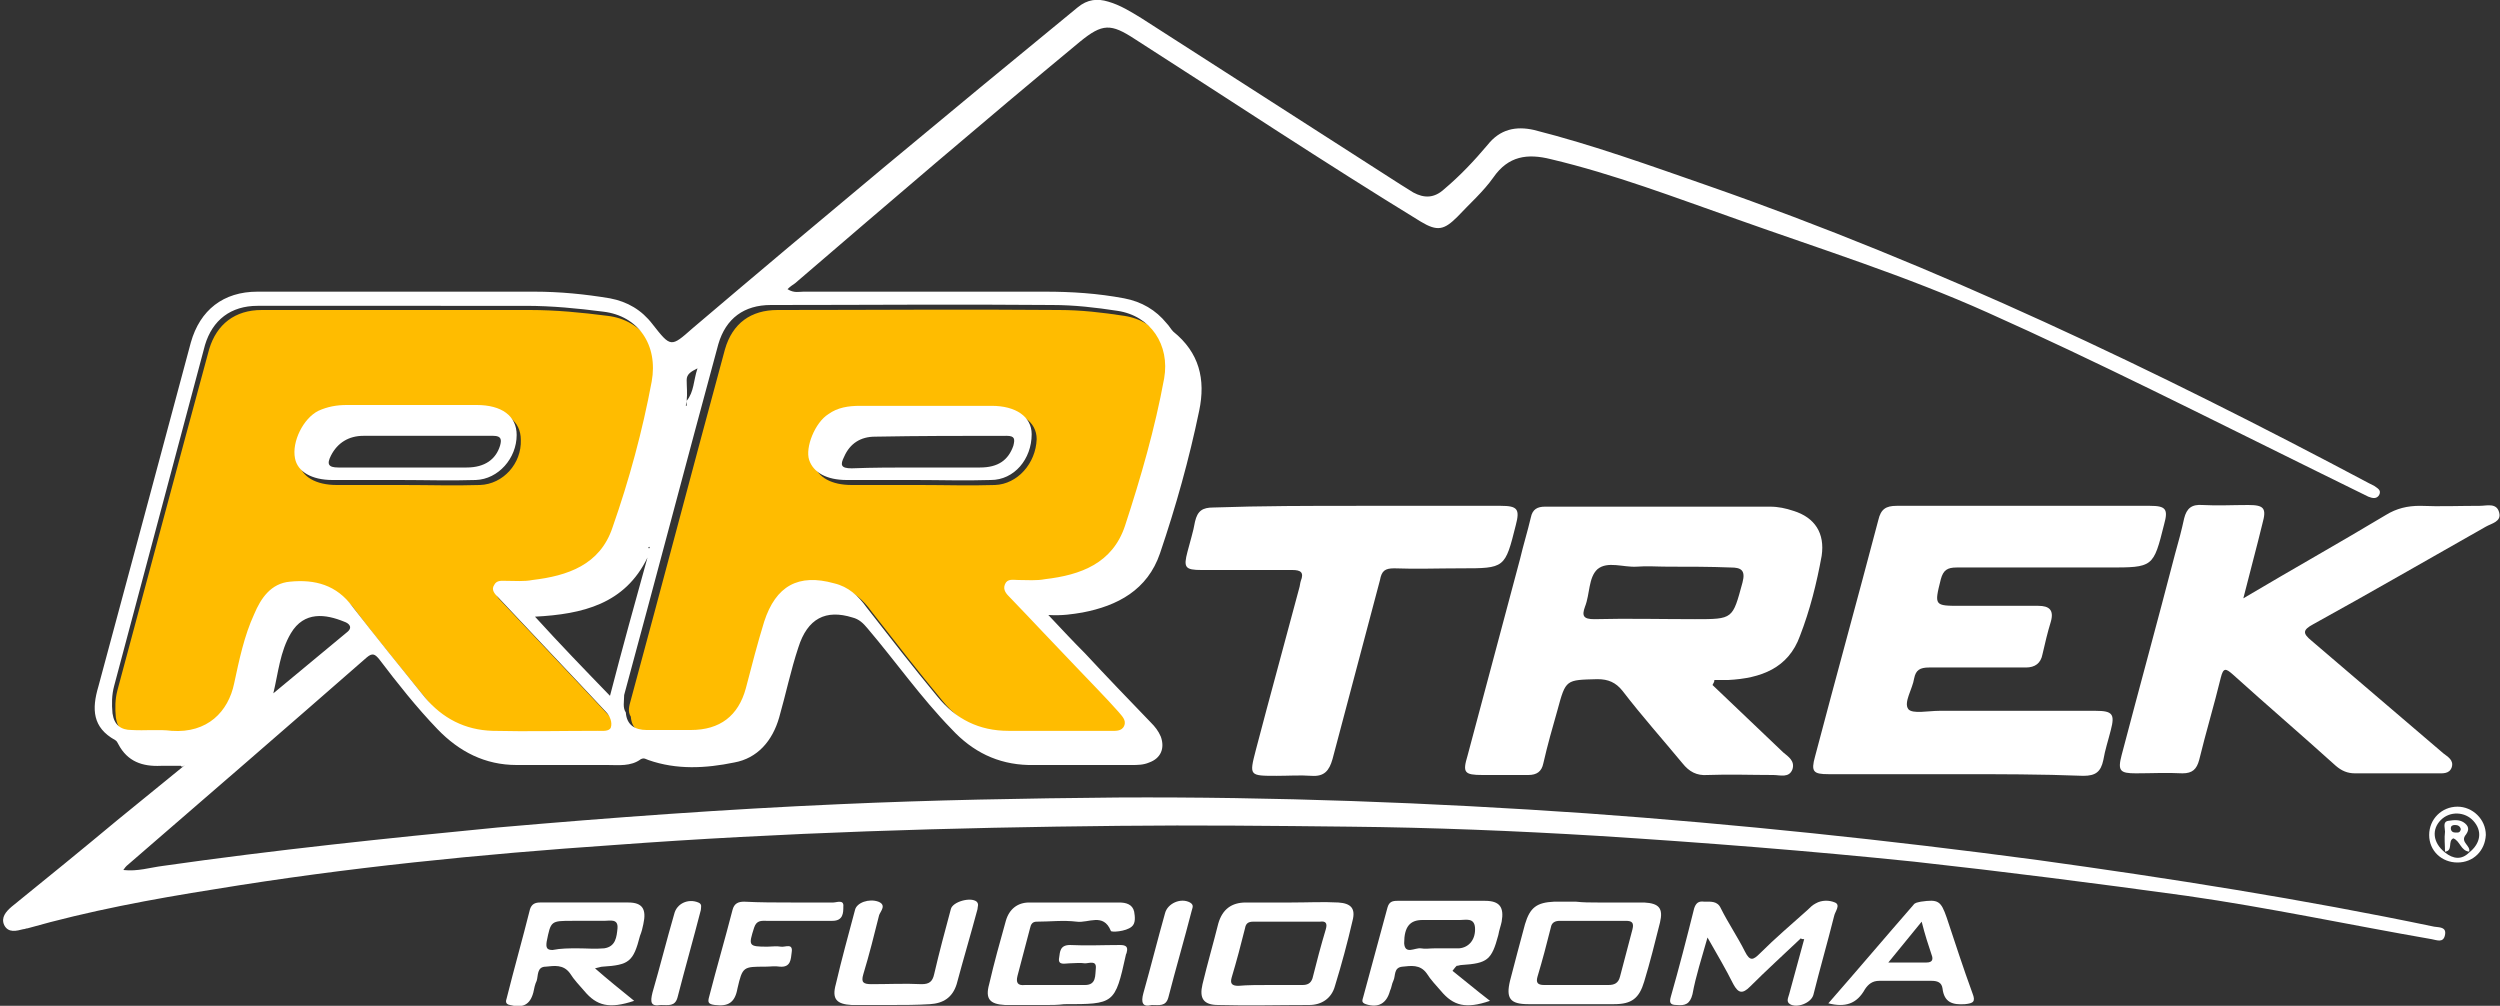 <?xml version="1.0" encoding="utf-8"?>
<!-- Generator: Adobe Illustrator 21.0.0, SVG Export Plug-In . SVG Version: 6.00 Build 0)  -->
<svg version="1.1" id="Livello_1" xmlns="http://www.w3.org/2000/svg" xmlns:xlink="http://www.w3.org/1999/xlink" x="0px" y="0px"
	 width="300px" height="120.7px" viewBox="0 0 300 120.7" style="enable-background:new 0 0 300 120.7;" xml:space="preserve">
<rect x="0" y="0" width="300" height="120.7" fill="#333333" stroke="none"/>
<style type="text/css">
	.st0{fill:#FFBC00;}
	.st1{fill:#FFEC00;}
	.st2{fill:#FFFFFF;}
</style>
<g>
	<g>
		<path class="st0" d="M61.2,70.2c1.1,0,2.2,0.1,3.2-0.1c4.2-0.5,8.1-1.8,9.6-6.3c2-5.7,3.6-11.6,4.7-17.5c0.8-4.4-1.6-7.9-5.8-8.4
			c-3.1-0.4-6.2-0.7-9.3-0.7c-5.1,0-10.2,0-15.3,0c-5.6,0-11.3,0-16.9,0c-3.2,0-5.4,1.7-6.3,4.7c-3.7,13.6-7.3,27.2-11,40.9
			c-0.3,1.1-0.3,2.2-0.2,3.3c0.2,1.4,1,2,2.3,2c1.6,0.1,3.2-0.1,4.8,0.1c4.3,0.3,6.8-2.3,7.5-5.7c0.6-2.8,1.2-5.7,2.4-8.3
			c0.8-1.9,2-3.7,4.3-3.9c3-0.3,5.6,0.4,7.5,3c2.8,3.7,5.8,7.3,8.7,10.9c2.1,2.5,4.8,3.9,8.1,4c4.2,0.1,8.4,0,12.6,0
			c0.6,0,1.4,0.1,1.6-0.4c0.2-0.6-0.1-1.4-0.6-1.9c-1-1.1-2-2.1-3-3.2c-3.3-3.5-6.6-7-9.9-10.5c-0.4-0.4-0.9-0.9-0.5-1.5
			C60.1,70.1,60.7,70.2,61.2,70.2z M57.6,58.2c-3.1,0.1-6.1,0-9.2,0c-2.7,0-5.4,0-8,0c-2.5,0-4.2-1-4.5-2.6c-0.4-2,1-4.8,2.8-5.7
			c1.1-0.5,2.2-0.7,3.4-0.7c5.2,0,10.4,0,15.6,0c3,0,4.8,1.3,4.8,3.6C62.6,55.6,60.4,58.1,57.6,58.2z"/>
		<path class="st1" d="M78.4,66.4c0,0,0.1-0.1,0.1-0.1c0,0,0-0.1-0.1-0.1c0,0-0.1,0.1-0.1,0.1C78.4,66.3,78.4,66.4,78.4,66.4z"/>
		<path class="st0" d="M123,70.2c1.1,0,2.2,0.1,3.2-0.1c4.3-0.5,8.1-1.9,9.6-6.4c1.9-5.8,3.6-11.7,4.7-17.7c0.7-4-1.6-7.5-5.6-8.1
			c-2.6-0.4-5.2-0.7-7.8-0.7c-11.3-0.1-22.5,0-33.8,0c-3.2,0-5.4,1.6-6.3,4.7c-3.8,14-7.5,28.1-11.3,42.1c-0.2,0.7-0.4,1.4,0,2l0,0
			c0.1,1.5,1.1,2.1,2.5,2.1c1.8,0,3.5,0,5.3,0c3.5,0,5.7-1.7,6.6-5c0.7-2.7,1.4-5.4,2.2-8c1.4-4.3,4.1-5.8,8.4-4.6
			c1.7,0.4,2.9,1.5,3.9,2.9c2.8,3.6,5.6,7.2,8.5,10.7c2.2,2.7,5,4.1,8.5,4.1c4.1,0,8.2,0,12.2,0c0.6,0,1.4,0.1,1.7-0.6
			c0.3-0.7-0.3-1.2-0.7-1.7c-1.6-1.8-3.3-3.5-5-5.3c-2.7-2.8-5.3-5.6-8-8.4c-0.4-0.4-0.9-0.9-0.6-1.6
			C121.7,70.1,122.4,70.2,123,70.2z M119.4,58.2c-3,0.1-6,0-9,0c0,0,0,0,0,0c-2.7,0-5.5,0-8.2,0c-2.4,0-4-0.9-4.5-2.4
			c-0.5-1.5,0.7-4.5,2.3-5.5c1.1-0.8,2.4-1,3.8-1c5.3,0,10.5,0,15.8,0c2.9,0,4.8,1.3,4.8,3.4C124.3,55.6,122.1,58.1,119.4,58.2z"/>
	</g>
	<g>
		<path class="st2" d="M21.7,91.9c-0.8,0-1.6,0-2.4,0c-2.2,0.1-4-0.5-5.1-2.6c-0.1-0.2-0.2-0.4-0.4-0.5c-2.7-1.5-2.8-3.7-2-6.4
			c3.7-13.7,7.4-27.5,11.1-41.3c1.1-3.9,3.9-6.1,8-6.1c11.1,0,22.1,0,33.2,0c3.1,0,6.1,0.3,9.1,0.8c2.1,0.4,3.8,1.4,5.1,3.1
			c2.2,2.8,2.2,2.8,4.8,0.5c15.3-13,30.7-25.8,46.2-38.5c1.2-1,2.4-1.1,3.7-0.7c1.4,0.4,2.7,1.2,4,2c10.3,6.6,20.7,13.3,31,19.9
			c0.5,0.3,1.1,0.7,1.6,1c1.3,0.7,2.5,0.7,3.7-0.4c1.9-1.6,3.6-3.4,5.2-5.3c1.5-1.9,3.4-2.3,5.6-1.8c7.1,1.8,14,4.3,20.9,6.7
			c27.5,9.6,53.7,22.1,79.3,35.7c0.2,0.1,0.4,0.2,0.6,0.3c0.4,0.3,0.9,0.5,0.6,1.1c-0.3,0.5-0.8,0.4-1.3,0.2
			c-2.2-1.1-4.3-2.1-6.5-3.2c-13-6.4-26-13-39.2-18.9c-9.8-4.4-20-7.6-30.1-11.2c-7.4-2.6-14.7-5.4-22.3-7.2
			c-2.8-0.7-5.1-0.4-6.9,2.2c-1.2,1.7-2.9,3.2-4.3,4.7c-1.6,1.6-2.4,1.8-4.4,0.6c-11.6-7.1-22.9-14.6-34.3-21.9
			c-2.9-1.9-3.9-1.9-6.6,0.3C118,14.6,106.7,24.3,95.4,34c-0.3,0.2-0.6,0.4-0.9,0.7c0.8,0.5,1.4,0.3,1.9,0.3c9.7,0,19.3,0,29,0
			c3.2,0,6.3,0.2,9.5,0.8c2.1,0.4,3.8,1.4,5.1,3c0.3,0.3,0.5,0.7,0.8,1c3.1,2.5,3.9,5.7,3.1,9.5c-1.2,5.8-2.8,11.5-4.7,17.1
			c-1.5,4.4-5.1,6.3-9.3,7.1c-1.2,0.2-2.4,0.4-4.1,0.3c1.6,1.7,3,3.2,4.4,4.6c2.6,2.8,5.2,5.5,7.9,8.3c0.5,0.5,0.9,1,1.2,1.7
			c0.5,1.4,0,2.6-1.4,3.1c-0.7,0.3-1.4,0.3-2.1,0.3c-4.1,0-8.3,0-12.4,0c-3.7-0.1-6.7-1.6-9.2-4.3c-3.7-3.8-6.7-8.1-10.1-12.1
			c-0.5-0.6-1-1.1-1.8-1.3c-3.2-1-5.4,0.1-6.5,3.6c-0.9,2.7-1.5,5.6-2.3,8.4c-0.8,2.8-2.6,4.9-5.4,5.4c-3.4,0.7-6.9,0.9-10.3-0.3
			c-0.3-0.1-0.5-0.3-0.9-0.1c-1.2,0.9-2.7,0.7-4,0.7c-3.6,0-7.3,0-10.9,0c-3.8,0-6.9-1.6-9.5-4.3c-2.5-2.6-4.8-5.5-7-8.4
			c-0.5-0.6-0.8-0.8-1.5-0.2c-9.6,8.4-19.2,16.7-28.8,25c-0.1,0.1-0.2,0.2-0.4,0.5c1.7,0.2,3.2-0.3,4.8-0.5
			c13.3-1.9,26.7-3.3,40.1-4.6c13.7-1.2,27.4-2.2,41.1-2.8c11.1-0.5,22.2-0.7,33.3-0.8c18.8-0.1,37.5,0.6,56.3,1.9
			c18.1,1.3,36.1,3.2,54.1,5.6c15.9,2.2,31.8,4.7,47.6,8c0.6,0.1,1.5,0,1.3,1c-0.2,1-1,0.6-1.6,0.5c-9.8-1.7-19.6-3.8-29.4-5.2
			c-10.9-1.5-21.8-2.9-32.7-4.1c-12.6-1.3-25.3-2.3-38-3.1c-9.9-0.6-19.8-1-29.7-1.1c-9.2-0.1-18.5-0.2-27.7-0.1
			c-20.2,0.2-40.4,0.8-60.6,2.3c-16.1,1.1-32.1,2.7-47.9,5.3c-7.6,1.2-15.1,2.6-22.5,4.7c-0.2,0-0.3,0.1-0.5,0.1
			c-0.8,0.2-1.8,0.5-2.3-0.5c-0.4-0.9,0.2-1.6,0.9-2.2c4.2-3.4,8.5-6.9,12.7-10.4c2.7-2.2,5.4-4.4,8.1-6.6
			C21.8,92.1,21.8,92,21.7,91.9z M82.4,48.1c0.9-1.1,0.8-2.4,1.3-3.9c-0.8,0.4-1.3,0.7-1.3,1.4C82.4,46.4,82.5,47.2,82.4,48.1
			c0,0.2-0.1,0.4-0.1,0.6c0,0,0.1,0,0.1,0C82.4,48.4,82.4,48.2,82.4,48.1z M75.1,85.5L75.1,85.5c0.1,1.5,1.1,2.1,2.5,2.1
			c1.8,0,3.5,0,5.3,0c3.5,0,5.7-1.7,6.6-5c0.7-2.7,1.4-5.4,2.2-8c1.4-4.3,4.1-5.8,8.4-4.6c1.7,0.4,2.9,1.5,3.9,2.9
			c2.8,3.6,5.6,7.2,8.5,10.7c2.2,2.7,5,4.1,8.5,4.1c4.1,0,8.2,0,12.2,0c0.6,0,1.4,0.1,1.7-0.6c0.3-0.7-0.3-1.2-0.7-1.7
			c-1.6-1.8-3.3-3.5-5-5.3c-2.7-2.8-5.3-5.6-8-8.4c-0.4-0.4-0.9-0.9-0.6-1.6c0.3-0.7,1-0.5,1.6-0.5c1.1,0,2.2,0.1,3.2-0.1
			c4.3-0.5,8.1-1.9,9.6-6.4c1.9-5.8,3.6-11.7,4.7-17.7c0.7-4-1.6-7.5-5.6-8.1c-2.6-0.4-5.2-0.7-7.8-0.7c-11.3-0.1-22.5,0-33.8,0
			c-3.2,0-5.4,1.6-6.3,4.7c-3.8,14-7.5,28.1-11.3,42.1C74.9,84.2,74.7,84.9,75.1,85.5z M47.8,36.7c-5.6,0-11.3,0-16.9,0
			c-3.2,0-5.4,1.7-6.3,4.7C21,55,17.3,68.7,13.7,82.3c-0.3,1.1-0.3,2.2-0.2,3.3c0.2,1.4,1,2,2.3,2c1.6,0.1,3.2-0.1,4.8,0.1
			c4.3,0.3,6.8-2.3,7.5-5.7c0.6-2.8,1.2-5.7,2.4-8.3c0.8-1.9,2-3.7,4.3-3.9c3-0.3,5.6,0.4,7.5,3C45.1,76.4,48,80,51,83.7
			c2.1,2.5,4.8,3.9,8.1,4c4.2,0.1,8.4,0,12.6,0c0.6,0,1.4,0.1,1.6-0.4c0.2-0.6-0.1-1.4-0.6-1.9c-1-1.1-2-2.1-3-3.2
			c-3.3-3.5-6.6-7-9.9-10.5c-0.4-0.4-0.9-0.9-0.5-1.5c0.3-0.6,0.9-0.5,1.4-0.5c1.1,0,2.2,0.1,3.2-0.1c4.2-0.5,8.1-1.8,9.6-6.3
			c2-5.7,3.6-11.6,4.7-17.5c0.8-4.4-1.6-7.9-5.8-8.4c-3.1-0.4-6.2-0.7-9.3-0.7C58,36.7,52.9,36.7,47.8,36.7z M73.2,83.5
			c1.5-5.8,3-11.2,4.5-16.6c-2.7,5.6-7.8,6.8-13.5,7.1C67.2,77.3,70.1,80.3,73.2,83.5z M32.8,83.2c2.9-2.4,5.9-4.9,8.8-7.3
			c0.8-0.6,0.3-1.1-0.3-1.3c-2.2-0.9-4.8-1.3-6.4,1.4C33.6,78.2,33.4,80.7,32.8,83.2z M77.9,65.6c0,0-0.1,0.1-0.1,0.1
			c0,0,0,0.1,0.1,0.1c0,0,0.1-0.1,0.1-0.1C77.9,65.7,77.9,65.6,77.9,65.6z"/>
		<path class="st2" d="M205.5,82.2c2.8,2.7,5.7,5.4,8.5,8.1c0.6,0.5,1.4,1,1.1,2c-0.4,1.1-1.5,0.7-2.3,0.7c-2.6,0-5.3-0.1-7.9,0
			c-1.3,0.1-2.2-0.4-3-1.4c-2.4-2.9-4.9-5.7-7.2-8.7c-0.8-1-1.7-1.4-3-1.4c-3.8,0.1-3.8,0-4.8,3.7c-0.6,2.1-1.2,4.2-1.7,6.4
			c-0.2,1-0.8,1.4-1.8,1.4c-1.8,0-3.6,0-5.5,0c-2.2,0-2.4-0.3-1.8-2.3c2.1-7.9,4.2-15.7,6.3-23.6c0.4-1.7,0.9-3.3,1.3-5
			c0.2-1,0.8-1.3,1.7-1.3c9,0,18,0,27,0c1,0,1.9,0.2,2.8,0.5c2.6,0.8,3.8,2.7,3.4,5.4c-0.6,3.3-1.4,6.5-2.6,9.6
			c-1.4,3.9-4.7,5.1-8.6,5.3c-0.6,0-1.2,0-1.7,0C205.8,81.7,205.6,82,205.5,82.2z M200.1,68C200.1,68,200.1,68,200.1,68
			c-1.2,0-2.5-0.1-3.7,0c-1.6,0.1-3.5-0.7-4.7,0.3c-1.1,1-0.9,3-1.5,4.5c-0.4,1.1-0.2,1.5,1.1,1.5c4-0.1,8,0,12.1,0
			c4.6,0,4.5,0,5.7-4.4c0.4-1.5-0.2-1.8-1.4-1.8C205.2,68,202.7,68,200.1,68z"/>
		<path class="st2" d="M234.8,92.9c-5.1,0-10.3,0-15.4,0c-1.8,0-2.1-0.3-1.6-2.1c2.5-9.5,5.1-18.9,7.6-28.4c0.3-1.3,0.9-1.7,2.2-1.7
			c10.1,0,20.3,0,30.4,0c1.9,0,2.2,0.4,1.7,2.2c-1.3,5.2-1.3,5.2-6.7,5.2c-6.1,0-12.1,0-18.2,0c-1.1,0-1.6,0.3-1.9,1.4
			c-0.8,3.2-0.8,3.2,2.4,3.2c3.1,0,6.2,0,9.3,0c1.3,0,1.9,0.5,1.5,1.9c-0.4,1.3-0.7,2.6-1,3.9c-0.2,1.1-0.9,1.6-2,1.6
			c-3.9,0-7.7,0-11.6,0c-1.1,0-1.6,0.3-1.8,1.3c-0.2,1.3-1.3,2.9-0.7,3.7c0.5,0.6,2.4,0.2,3.7,0.2c6.3,0,12.6,0,18.8,0
			c2,0,2.3,0.4,1.8,2.3c-0.3,1.2-0.7,2.4-0.9,3.6c-0.3,1.4-0.9,1.9-2.4,1.9C244.9,92.9,239.9,92.9,234.8,92.9z"/>
		<path class="st2" d="M269.2,71.8c5.9-3.5,11.6-6.7,17.1-10c1.3-0.8,2.6-1.1,4.1-1.1c2.4,0.1,4.8,0,7.2,0c0.8,0,2-0.4,2.3,0.8
			c0.3,1.1-0.9,1.3-1.6,1.7c-6.9,3.9-13.8,7.9-20.7,11.7c-1.3,0.7-1.3,1.1-0.2,2c5.3,4.5,10.5,9,15.8,13.5c0.5,0.4,1.3,0.8,1,1.7
			c-0.3,0.8-1.1,0.7-1.8,0.7c-3.3,0-6.5,0-9.8,0c-0.9,0-1.6-0.3-2.3-0.9c-4.1-3.7-8.3-7.3-12.4-11c-0.8-0.7-1.1-0.8-1.4,0.4
			c-0.8,3.3-1.8,6.6-2.6,9.9c-0.3,1.1-0.8,1.6-2,1.6c-1.9-0.1-3.8,0-5.6,0c-1.9,0-2.2-0.3-1.7-2.2c2.1-8,4.3-16,6.4-24.1
			c0.4-1.4,0.8-2.9,1.1-4.3c0.3-1.2,0.9-1.7,2.2-1.6c1.8,0.1,3.6,0,5.5,0c1.9,0,2.2,0.4,1.7,2.2C270.8,65.7,270,68.6,269.2,71.8z"/>
		<path class="st2" d="M163,60.7c5.7,0,11.4,0,17.1,0c2,0,2.3,0.4,1.8,2.3c-1.3,5.2-1.3,5.2-6.6,5.2c-2.7,0-5.4,0.1-8,0
			c-1.1,0-1.5,0.3-1.7,1.4c-1.9,7.2-3.8,14.3-5.7,21.5c-0.4,1.4-1,2.1-2.5,2c-1.4-0.1-2.8,0-4.2,0c-3.3,0-3.3,0-2.5-3.1
			c1.7-6.5,3.5-13,5.2-19.4c0.1-0.3,0.1-0.6,0.2-0.9c0.4-1,0-1.3-1-1.3c-3.6,0-7.3,0-10.9,0c-2,0-2.2-0.3-1.7-2.2
			c0.3-1.2,0.7-2.4,0.9-3.6c0.3-1.3,0.9-1.7,2.2-1.7C151.4,60.7,157.2,60.7,163,60.7z"/>
		<path class="st2" d="M155,108.3c1.9,0,3.8-0.1,5.6,0c1.5,0.1,2.1,0.7,1.7,2.2c-0.6,2.6-1.3,5.2-2.1,7.8c-0.4,1.5-1.6,2.3-3.1,2.3
			c-3.6,0-7.3,0.1-10.9,0c-1.8,0-2.3-0.8-1.9-2.5c0.6-2.5,1.3-4.9,1.9-7.3c0.5-1.7,1.6-2.5,3.3-2.5
			C151.3,108.3,153.1,108.3,155,108.3C155,108.3,155,108.3,155,108.3z M152.4,118.2c1.3,0,2.6,0,3.9,0c0.6,0,1-0.2,1.2-0.8
			c0.5-2,1-3.9,1.6-5.9c0.2-0.7,0-1-0.7-0.9c-2.7,0-5.4,0-8,0c-0.6,0-0.9,0.2-1,0.8c-0.5,2-1,3.9-1.6,5.9c-0.2,0.7,0,1,0.8,1
			C149.7,118.2,151,118.2,152.4,118.2z"/>
		<path class="st2" d="M191.7,108.3c1.9,0,3.7,0,5.6,0c1.8,0.1,2.3,0.7,1.9,2.4c-0.6,2.4-1.2,4.8-1.9,7.1c-0.6,2-1.5,2.7-3.6,2.7
			c-3.4,0-6.9,0-10.3,0c-2.2,0-2.7-0.7-2.2-2.8c0.6-2.3,1.2-4.6,1.8-6.8c0.6-2,1.4-2.6,3.5-2.7c0.9,0,1.7,0,2.6,0
			C190,108.3,190.8,108.3,191.7,108.3C191.7,108.3,191.7,108.3,191.7,108.3z M189.3,118.2c1.2,0,2.5,0,3.7,0c0.7,0,1.2-0.2,1.4-1
			c0.5-1.9,1-3.8,1.5-5.7c0.2-0.8-0.1-1-0.8-1c-2.6,0-5.2,0-7.9,0c-0.6,0-1,0.2-1.1,0.8c-0.5,2-1,3.9-1.6,5.9c-0.2,0.7,0,1,0.8,1
			C186.6,118.2,187.9,118.2,189.3,118.2z"/>
		<path class="st2" d="M125.7,120.6c-1.7,0-3.4,0-5.1,0c-1.8-0.1-2.4-0.7-1.9-2.5c0.6-2.6,1.3-5.1,2-7.6c0.4-1.4,1.4-2.2,2.8-2.2
			c3.6,0,7.2,0,10.8,0c0.8,0,1.6,0.2,1.8,1.1c0.1,0.6,0.2,1.4-0.3,1.8c-0.7,0.6-2.5,0.7-2.5,0.5c-0.9-2.2-2.7-0.9-4.1-1.1
			c-1.6-0.2-3.2,0-4.8,0c-0.5,0-0.7,0.3-0.8,0.8c-0.5,1.9-1,3.8-1.5,5.7c-0.2,0.8,0,1.2,0.9,1.1c2.4,0,4.8,0,7.2,0
			c1.4,0,1.2-1.2,1.3-2c0.1-1-0.8-0.6-1.3-0.6c-0.6-0.1-1.3,0-1.9,0c-0.5,0-1.4,0.3-1.2-0.7c0.1-0.7,0.1-1.5,1.3-1.5c2,0.1,4,0,6,0
			c0.7,0,1,0.2,0.8,0.9c0,0.1-0.1,0.2-0.1,0.3c-1.3,5.9-1.4,5.9-7.4,5.9C126.9,120.6,126.3,120.6,125.7,120.6
			C125.7,120.6,125.7,120.6,125.7,120.6z"/>
		<path class="st2" d="M174.3,116.5c1.4,1.1,2.8,2.3,4.5,3.6c-2.9,1-4.4,0.6-5.9-1.2c-0.6-0.7-1.2-1.3-1.7-2.1
			c-0.8-1.1-1.9-0.9-2.9-0.8c-1.1,0.1-0.8,1.1-1.1,1.7c-0.2,0.4-0.2,0.8-0.4,1.2c-0.4,1.5-1.4,2.1-2.9,1.6c-0.6-0.2-0.4-0.5-0.3-0.9
			c1-3.6,1.9-7.1,2.9-10.7c0.2-0.7,0.6-0.8,1.2-0.8c3.5,0,7,0,10.5,0c1.8,0,2.3,0.8,2,2.5c-0.1,0.5-0.3,1-0.4,1.6
			c-0.8,3-1.3,3.4-4.4,3.6c-0.2,0-0.4,0.1-0.6,0.1C174.5,116.2,174.4,116.4,174.3,116.5z M172.2,113.8
			C172.2,113.8,172.2,113.8,172.2,113.8c1,0,1.9,0,2.9,0c1.2-0.1,2-1.1,1.9-2.5c-0.1-1.2-1.1-0.9-1.8-0.9c-1.5,0-3,0-4.5,0
			c-1.5,0-2.2,0.8-2.2,2.8c0.1,1.4,1.3,0.5,2,0.6C171,113.9,171.6,113.8,172.2,113.8z"/>
		<path class="st2" d="M216.1,112.6c-2,1.9-4.1,3.8-6.1,5.8c-0.9,0.9-1.4,0.8-2-0.3c-0.9-1.8-1.9-3.5-3.1-5.6
			c-0.7,2.5-1.4,4.6-1.8,6.8c-0.3,1.2-0.9,1.4-1.9,1.3c-0.8,0-0.9-0.3-0.7-1c1-3.5,1.9-7,2.8-10.6c0.2-0.6,0.5-0.9,1.2-0.8
			c0.8,0,1.6-0.1,2,0.8c0.9,1.8,2,3.4,2.9,5.2c0.6,1.2,1,1,1.8,0.2c1.8-1.8,3.8-3.5,5.7-5.2c0.3-0.3,0.6-0.6,1-0.8
			c0.7-0.4,1.6-0.4,2.3-0.1c0.7,0.3,0,1.1-0.1,1.6c-0.8,3.2-1.7,6.3-2.5,9.5c-0.3,1-2,1.6-2.8,1.1c-0.5-0.3-0.2-0.8-0.1-1.2
			c0.6-2.2,1.2-4.4,1.8-6.6C216.3,112.7,216.2,112.7,216.1,112.6z"/>
		<path class="st2" d="M71.4,116.2c1.6,1.4,3.1,2.6,4.7,3.9c-3,1-4.5,0.6-6-1.2c-0.6-0.7-1.2-1.3-1.7-2.1c-0.8-1.1-1.9-0.9-2.9-0.8
			c-1.1,0-0.9,1.1-1.1,1.7c-0.2,0.4-0.3,0.9-0.4,1.4c-0.4,1.5-1.3,1.9-2.8,1.5c-0.6-0.1-0.5-0.5-0.4-0.8c0.9-3.6,1.9-7.1,2.8-10.7
			c0.2-0.6,0.6-0.8,1.2-0.8c3.5,0,7.1,0,10.6,0c1.7,0,2.2,0.8,1.8,2.6c-0.1,0.5-0.2,0.9-0.4,1.4c-0.8,3.1-1.3,3.5-4.5,3.7
			C72.1,116,71.9,116.1,71.4,116.2z M69.3,113.8C69.3,113.8,69.3,113.8,69.3,113.8c1.1,0,2.1,0.1,3.2,0c1.4-0.2,1.5-1.4,1.6-2.4
			c0.1-1.2-0.9-0.9-1.6-0.9c-1.3,0-2.6,0-3.8,0c-2.6,0-2.6,0-3.1,2.5c-0.1,0.7,0,1,0.7,1C67.3,113.8,68.3,113.8,69.3,113.8z"/>
		<path class="st2" d="M106.9,120.6c-1.6,0-3.1,0-4.7,0c-1.8-0.1-2.4-0.7-1.9-2.5c0.7-3,1.5-5.9,2.3-8.9c0.2-0.9,1.7-1.4,2.8-1
			c1,0.4,0.3,1.1,0.1,1.6c-0.6,2.4-1.2,4.8-1.9,7.1c-0.3,1,0,1.2,1,1.2c2,0,4-0.1,6,0c0.9,0,1.3-0.3,1.5-1.2c0.6-2.6,1.3-5.2,2-7.8
			c0.2-0.9,2.4-1.5,3.1-0.9c0.3,0.3,0.1,0.6,0.1,0.9c-0.8,3-1.7,6-2.5,9c-0.5,1.6-1.6,2.3-3.2,2.4
			C110,120.6,108.5,120.6,106.9,120.6z"/>
		<path class="st2" d="M219.4,120.4c3.5-4,6.8-7.9,10.2-11.8c0.2-0.3,0.5-0.3,0.9-0.4c2.1-0.3,2.4-0.1,3.1,1.9c1,3,2,6.1,3.1,9.1
			c0.4,1,0.1,1.2-0.9,1.3c-1.5,0.1-2.5-0.2-2.7-1.9c-0.1-0.7-0.6-0.9-1.3-0.9c-2.1,0-4.2,0-6.3,0c-0.8,0-1.3,0.4-1.7,1
			C222.8,120.5,221.4,120.9,219.4,120.4z M230.6,110.6c-1.4,1.7-2.6,3.2-4,4.9c1.8,0,3.2,0,4.6,0c0.7,0,0.8-0.4,0.6-0.9
			C231.4,113.4,231,112.2,230.6,110.6z"/>
		<path class="st2" d="M94.9,108.3c1.7,0,3.4,0,5.1,0c0.4,0,1.3-0.4,1.2,0.5c0,0.7,0,1.7-1.3,1.7c-2.6,0-5.3,0-7.9,0
			c-0.6,0-1.2-0.1-1.5,0.8c-0.7,2.2-0.7,2.3,1.6,2.3c0.5,0,1.1-0.1,1.6,0c0.5,0.1,1.5-0.5,1.3,0.7c-0.1,0.8-0.1,1.8-1.4,1.7
			c-0.6-0.1-1.2,0-1.8,0c-2.6,0-2.7,0-3.3,2.6c-0.3,1.7-1.1,2.2-2.7,2c-0.8-0.1-0.9-0.3-0.7-1c0.9-3.5,1.9-6.9,2.8-10.4
			c0.2-0.8,0.7-1,1.4-1C91.2,108.3,93.1,108.3,94.9,108.3z"/>
		<path class="st2" d="M79.3,120.6c-1.2,0.2-1.3-0.3-1-1.5c0.9-3.1,1.7-6.3,2.6-9.4c0.3-1.3,1.7-1.9,2.9-1.4
			c0.5,0.2,0.3,0.6,0.3,0.9c-0.9,3.5-1.9,7-2.8,10.5C81,120.8,80.2,120.6,79.3,120.6z"/>
		<path class="st2" d="M138.2,120.6c-1.1,0.3-1.3-0.3-1-1.4c0.9-3.2,1.7-6.4,2.6-9.6c0.3-1.2,1.9-1.9,3-1.3c0.5,0.3,0.3,0.6,0.2,1
			c-0.9,3.5-1.9,6.9-2.8,10.4C139.9,120.8,139.1,120.6,138.2,120.6z"/>
		<path class="st2" d="M294.9,103.5c-1.9,0-3.4-1.4-3.4-3.3c0-1.9,1.5-3.4,3.4-3.4c1.8,0,3.4,1.5,3.4,3.4
			C298.2,102.1,296.8,103.5,294.9,103.5z M293.4,102.3c1,0.8,2,0.9,2.9,0c1.4-1.1,1.6-2.6,0.5-3.8c-1-1.1-2.8-1.2-3.9-0.1
			C291.8,99.5,291.9,101.1,293.4,102.3z"/>
		<path class="st2" d="M47.9,57.6c-2.7,0-5.4,0-8,0c-2.5,0-4.2-1-4.5-2.6c-0.4-2,1-4.8,2.8-5.7c1.1-0.5,2.2-0.7,3.4-0.7
			c5.2,0,10.4,0,15.6,0c3,0,4.8,1.3,4.8,3.6c0,2.8-2.2,5.3-4.9,5.4C54,57.7,51,57.6,47.9,57.6z M48.3,56.1c2.6,0,5.1,0,7.7,0
			c2.2,0,3.5-1,4-2.6c0.2-0.7,0.2-1.2-0.8-1.2c-5.2,0-10.4,0-15.6,0c-1.7,0-3.1,0.8-3.9,2.4c-0.5,1-0.3,1.4,0.9,1.4
			C43.1,56.1,45.7,56.1,48.3,56.1z"/>
		<path class="st2" d="M109.8,57.6c-2.7,0-5.5,0-8.2,0c-2.4,0-4-0.9-4.5-2.4c-0.5-1.5,0.7-4.5,2.3-5.5c1.1-0.8,2.4-1,3.8-1
			c5.3,0,10.5,0,15.8,0c2.9,0,4.8,1.3,4.8,3.4c0,3-2.1,5.5-4.9,5.5C115.8,57.7,112.8,57.6,109.8,57.6
			C109.8,57.6,109.8,57.6,109.8,57.6z M109.9,56.1c2.6,0,5.2,0,7.7,0c2.2,0,3.4-0.9,4-2.6c0.2-0.8,0.2-1.2-0.8-1.2
			c-5.3,0-10.5,0-15.8,0.1c-1.7,0-3,0.8-3.7,2.4c-0.5,1-0.4,1.4,0.9,1.4C104.8,56.1,107.4,56.1,109.9,56.1z"/>
		<path class="st2" d="M75.1,85.5C75.1,85.5,75.1,85.5,75.1,85.5C75.1,85.5,75.1,85.5,75.1,85.5z"/>
		<path class="st2" d="M296.3,102.2c-1-0.1-1.1-1.3-1.9-1.6c-0.7,0.3,0,1.5-1,1.6c0-0.8-0.1-1.6,0-2.4c0-0.5-0.3-1.2,0.4-1.3
			c0.7-0.1,1.4-0.2,2,0.3c0.6,0.5,0.4,1,0,1.5C295.3,101.1,296.5,101.5,296.3,102.2z M295.3,99.5c-0.1-0.4-0.4-0.5-0.7-0.5
			c-0.3,0-0.5,0.1-0.5,0.4c0,0.3,0.2,0.5,0.5,0.5C294.9,99.9,295.2,100,295.3,99.5z"/>
	</g>
</g>
</svg>
